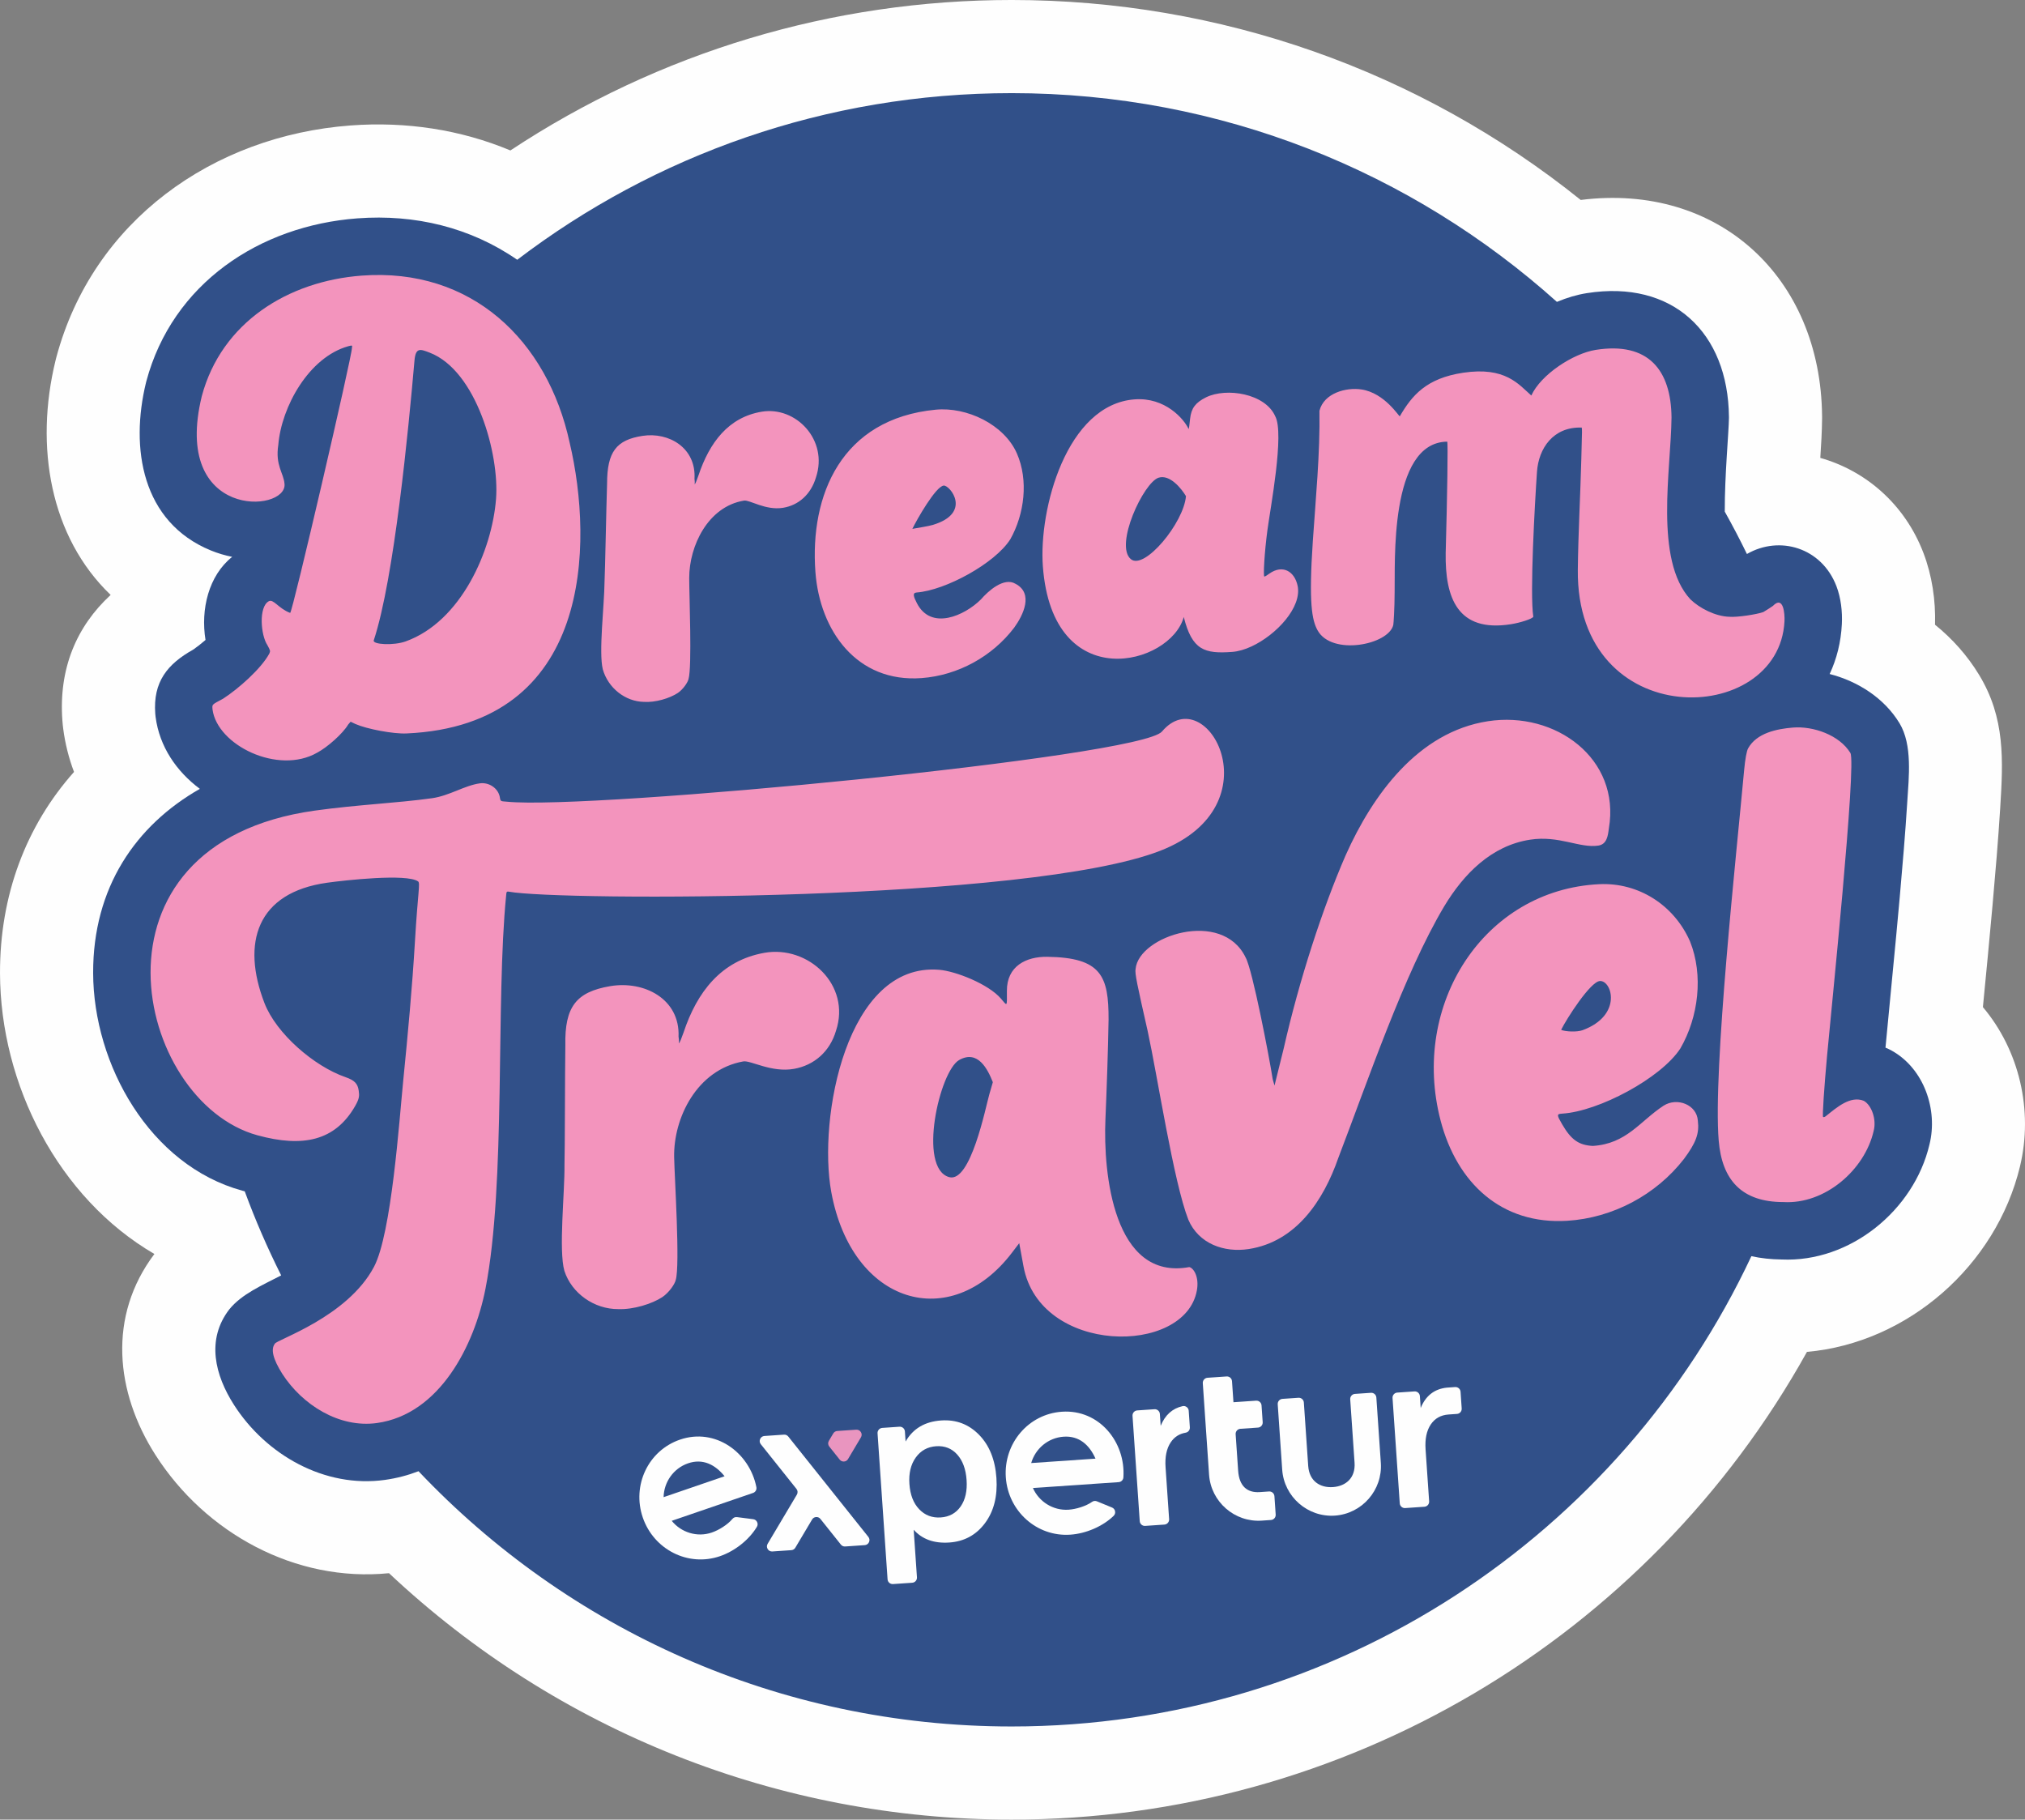 <?xml version="1.0" encoding="UTF-8"?>
<!DOCTYPE svg PUBLIC "-//W3C//DTD SVG 1.1//EN" "http://www.w3.org/Graphics/SVG/1.1/DTD/svg11.dtd">
<!-- Creator: CorelDRAW -->
<svg xmlns="http://www.w3.org/2000/svg" xml:space="preserve" width="74.384mm" height="66.842mm" version="1.1" style="shape-rendering:geometricPrecision; text-rendering:geometricPrecision; image-rendering:optimizeQuality; fill-rule:evenodd; clip-rule:evenodd"
viewBox="0 0 6634267.93 5961618.95"
 xmlns:xlink="http://www.w3.org/1999/xlink"
 xmlns:xodm="http://www.corel.com/coreldraw/odm/2003">
 <rect x="0" y="0" width="6634267.93" height="5961618.95" fill="#808080" stroke="none"/>
 <defs>
  <style type="text/css">
   <![CDATA[
    .fil0 {fill:#FEFEFE}
    .fil4 {fill:#E995BF}
    .fil1 {fill:#315089}
    .fil3 {fill:#FEFEFE;fill-rule:nonzero}
    .fil2 {fill:#F394BD;fill-rule:nonzero}
   ]]>
  </style>
 </defs>
 <g id="Capa_x0020_1">
  <path class="fil0" d="M5178687.22 655123.26c450281.85,-56786.92 786579.58,252843.17 790771.49,708083.95 17.84,2996.77 17.84,5993.53 0,8981.38 -401.35,42596.88 -2996.77,85274.03 -5815.15,128049.29 148339.89,41829.85 276719.18,151300.98 337894.23,311351.45 28371.16,74214.54 40367.14,155760.45 37967.95,235228.25 56635.3,45736.35 105778.69,100712.73 144219.34,163956.96 86210.52,141837.98 79030.77,280161.9 69362.63,435824.24 -6626.78,106420.85 -15741.94,212663.32 -25151.42,318861.2 -9891.11,111460.05 -20798.98,222813.08 -31581.98,334183.94 119050.08,140990.68 165731.83,338384.77 121476.03,522008 -78219.15,324694.19 -367326.74,578206.28 -697916.35,607558.52 -522783.95,940021.11 -1516265.22,1532408.51 -2605669.74,1532408.51 -762516.27,0 -1488108.11,-289018.41 -2039869.71,-807351.81 -305794.94,30627.66 -600833.64,-130502 -765031.41,-387314.1 -131759.57,-206063.3 -156902.08,-454973.21 -3531.9,-658458.94 -315088.48,-183409.18 -504883.63,-555873.24 -505802.28,-919944.57 -642.16,-255072.9 85068.9,-482532.75 242470.43,-659413.27 -16954.91,-44817.7 -28924.14,-91927.56 -35310.1,-140856.9 -1186.22,-9061.65 -2122.71,-18141.13 -2791.63,-27256.3 -12593.55,-169281.57 45647.16,-308131.71 158079.38,-411823.36 -198259.22,-190053.8 -249338.02,-486314.39 -180555.12,-768126.29 847.3,-3460.55 1721.36,-6921.1 2640.01,-10363.81 119308.73,-446482.38 512857.17,-726046.71 964084.42,-759653.29 180804.85,-13458.69 359460.23,13315.98 523497.47,81875.91 486537.36,-321831.21 1054941.72,-492932.24 1642120.45,-492932.24 681781.98,0 1336066.86,230849.05 1864442.99,655123.26z"/>
  <path class="fil1" d="M3314244.23 305126.02c686624.97,0 1312743.82,258747.51 1786446.81,683904.69 32839.55,-13726.26 66044.79,-23563.85 98072.72,-28611.98 280848.65,-44264.72 463018.1,128771.73 465577.84,405597.94 8.92,1195.14 8.92,2220.82 0,3415.96 -419.19,45138.78 -14181.12,189295.69 -13690.58,306793.86 25472.51,45495.54 49740.96,91767.02 72591.29,138859.05 106964.91,-61799.37 244940.98,-20986.28 293281.66,105457.6 14653.83,38324.71 19764.38,83062.13 17730.86,124017.93 -2978.93,60104.77 -17070.86,114902.77 -39930.12,163716.15 93122.7,23965.2 179137.01,79476.72 228663.91,160969.12 43310.4,71271.29 30538.47,178111.33 25561.7,258426.43 -6457.32,103647.06 -15376.26,207392.22 -24544.94,310834.15 -14618.15,164768.59 -31492.79,329260.69 -46806.62,493913.33 7135.16,2898.66 13208.96,5797.31 20040.87,9578.95 105805.44,58517.2 152656.66,193764.08 123964.41,308176.3 -50766.63,215410.36 -260406.43,386466.8 -484048.97,376325.96 -35140.64,-347.84 -68283.44,-4031.36 -99330.29,-10827.6 -426994.48,910321.02 -1351594.74,1540819.07 -2423580.56,1540819.07 -765263.31,0 -1455420.18,-321313.91 -1943108.08,-836329.46 -34551.99,13333.82 -71253.45,23028.72 -110157.89,28460.35 -197367.33,27514.94 -389695.46,-82027.54 -494564.41,-246038.01 -61710.18,-96511.9 -91954.32,-213082.51 -15197.88,-312707.13 40670.39,-50169.06 107268.15,-78736.45 169950.49,-111299.51 -44701.75,-89100.26 -84667.54,-180974.31 -119362.24,-275408.1l-8035.97 -2158.38c-302816.02,-82919.43 -487875.2,-413232.55 -488624.39,-713230.18 -704.6,-279778.38 139162.3,-483290.86 349578.04,-603241.75 -76604.82,-57232.87 -132259.03,-138154.46 -144995.29,-235745.55 -481.62,-3630.01 -802.71,-6742.72 -1070.27,-10399.49 -7786.24,-104779.76 39965.79,-162931.28 124660.09,-210299.8 10845.44,-7420.56 25615.21,-18926 39974.71,-31376.85 -16366.26,-100034.89 10087.33,-210843.86 87369.98,-272295.39 -23938.45,-4744.88 -47368.52,-11764.09 -69755.07,-20932.76 -226576.87,-92801.62 -264883.74,-335780.44 -212574.13,-550067 330,-1382.44 633.25,-2568.66 998.92,-3951.09 85621.87,-320448.77 370805.13,-510208.24 691958.5,-534128.85 188555.41,-14038.42 370100.54,29824.95 523256.66,135746.34 449630.77,-342478.56 1010855.37,-545964.29 1619698.22,-545964.29z"/>
  <path class="fil2" d="M1866538.94 1451415.57c-72903.46,-337582.06 -322874.72,-575129.24 -681273.6,-548434.84 -241801.51,17998.43 -459655.66,153619.91 -524166.39,395055.74 -98839.75,405098.47 278146.21,382444.35 271118.09,288090.84 -2747.04,-36942.27 -30957.66,-60381.26 -20442.22,-128736.05 10265.71,-124508.47 100159.75,-287502.19 229930.4,-323231.48 12789.77,-3112.71 12789.77,-3112.71 11282.47,5681.37 1596.49,21574.93 -195681.65,870765.5 -202370.86,868241.44 -38235.52,-14350.58 -54690.97,-46762.03 -70156.42,-38190.92 -33900.91,18801.14 -26043.32,111691.95 -4486.23,143621.77 10078.41,18783.3 10078.41,18783.3 6403.8,27737.92 -26685.48,49749.87 -102077.32,116151.42 -151791.52,148081.24 -37575.51,20156.82 -35577.67,17837.89 -34293.34,35113.89 15278.15,117016.56 214786.03,214964.41 342692.62,141641.76 33419.29,-17686.27 84346.46,-62726.94 101675.97,-92239.73l8009.21 -9275.7 15750.86 7509.75c38146.33,16696.26 124035.77,32875.23 167283.73,30957.66 610412.59,-27095.75 612009.08,-623585.87 534833.45,-951624.66zm629632.91 -102630.3c-109533.56,17837.89 -171966.18,101247.86 -207954.12,209211.69 -5877.58,16482.21 -10372.73,28299.81 -12388.41,28629.81 0,0 1070.27,-6831.91 -535.14,-17659.51 5940.02,-101738.4 -84016.46,-154208.56 -170334.01,-140919.33 -85764.57,13208.96 -115990.88,52309.61 -116044.39,156500.73 -2684.6,80332.94 -6341.37,280670.28 -8392.73,323169.05 -597.57,74018.32 -19452.22,228860.12 -5699.21,284978.13 17400.86,61531.8 73732.92,105618.14 134140.93,106875.72 37798.49,2711.36 85497.01,-11710.57 111977.35,-29343.33 16972.75,-11657.06 32349.01,-34123.88 34819.56,-45620.4 11781.93,-39840.93 2176.22,-274953.23 2220.82,-331097.99 115.95,-105350.58 61763.69,-234015.27 179440.25,-253315.87 18792.22,-3085.95 70441.83,32910.91 128058.21,23528.18 50704.2,-8258.94 91160.54,-43702.83 107821.12,-99678.13 41036.07,-122608.73 -65848.57,-233390.95 -177130.24,-215258.73zm7705.97 1773032.72c-141525.82,25285.21 -220404.96,128637.94 -264393.2,260905.89 -7188.67,20219.25 -12727.33,34712.53 -15331.67,35176.32 0,0 1195.14,-8321.38 -1123.79,-21423.31 5172.99,-123723.6 -112735.46,-184452.7 -224284.71,-165464.26 -110871.4,18890.33 -149089.08,67364.79 -146573.94,193880.02 -1480.54,97617.85 -1257.57,340980.18 -2836.22,392647.63 1052.44,89902.96 -19550.33,278529.73 -321.08,346197.76 24063.31,74134.27 98206.5,125792.8 176541.59,125320.09 49036.36,2042.44 110523.56,-17053.02 144406.64,-39341.47 21726.55,-14698.42 41089.58,-42498.77 43997.15,-56537.19 14305.99,-48759.87 -3977.85,-333907.46 -5333.53,-402074.95 -2443.79,-127915.51 74276.97,-286182.18 226327.14,-313509.83 24304.12,-4370.28 92123.78,37611.19 166596.97,24313.04 65500.73,-11710.57 117078.99,-56082.33 137289.32,-124588.74 50124.47,-150230.71 -91151.62,-281196.49 -234960.68,-255501.01zm3602317.23 484833.84c-44362.83,-17784.38 -89144.85,22243.85 -123036.84,49116.63 -2943.25,2336.76 -7527.59,5957.86 -10399.49,3522.98 -2845.14,-2417.03 3826.23,-98937.86 12905.71,-198740.85 13244.63,-145369.88 97029.2,-959856.84 76542.38,-993588.29 -35863.08,-58980.98 -122234.14,-88707.83 -188537.58,-83204.84 -53076.64,4397.04 -118755.75,17855.73 -146609.62,68247.77 -4655.69,8383.81 -9632.46,35167.4 -12870.04,70513.18 -24919.53,272527.28 -102594.62,982635.83 -83392.13,1214358.94 10684.9,128994.7 75213.46,201434.37 211708.99,201496.8 135960.4,8062.73 266551.59,-104761.93 295912.75,-232891.49 10194.35,-38244.44 -7028.13,-84899.44 -32224.15,-98830.83zm-987924.76 41936.88c119567.37,-7429.48 323525.81,-116115.74 386841.39,-213403.59 59560.71,-102683.81 76319.41,-240454.75 31510.63,-351388.59 -52764.48,-119415.75 -169379.68,-193050.56 -297027.62,-186932.16 -377628.12,18105.46 -618983.69,393860.6 -520063.67,773834.41 53540.43,205661.95 199971.66,342335.86 415194.72,328966.36 148803.68,-9248.95 290802.2,-84756.73 382194.62,-202460.05 39377.14,-53130.15 50846.9,-83187 45549.05,-125525.23 -3246.5,-52238.26 -67703.71,-77657.25 -112414.38,-49036.36 -77799.96,51114.47 -120816.03,124865.23 -231865.81,131759.57 -45495.54,-2497.3 -70566.69,-19612.76 -100445.16,-71101.83 -17909.24,-30895.22 -18078.7,-33561.99 526.22,-34712.53zm123170.63 -434450.72c39716.06,-2470.55 75079.68,112521.41 -56653.14,161111.82 -18123.3,6689.21 -56278.54,5039.2 -70245.61,-1159.46 17704.11,-35996.86 95744.87,-158016.95 126898.75,-159952.36zm-366800.53 -851161.66c-228913.64,35381.45 -377530.02,241516.11 -465649.19,438321.54 -75579.14,173312.94 -152335.58,408755.24 -203601.67,634877.25l-29860.63 120459.27 -5868.67 -20656.28c-10988.14,-71030.48 -66232.08,-358809.15 -88529.45,-398462.78 -76765.36,-161031.55 -350692.91,-71440.75 -360664.29,36879.84 -3228.66,13958.15 5502.99,53023.13 39600.12,203985.19 32500.64,149347.73 84783.49,493806.3 133213.36,617859.9 33642.26,78299.42 116454.66,108597.07 198009.49,95994.6 155225.32,-23991.96 244807.2,-159051.54 293272.74,-298543.84 96155.14,-250925.59 215695.76,-603955.27 346768.58,-824012.4 64287.75,-106911.39 155109.37,-199070.85 281392.71,-218585.5 95414.87,-14743.02 162529.93,28763.6 223883.35,19282.76 27898.46,-4316.77 31305.5,-32081.44 34364.69,-56492.6 38779.57,-227941.47 -174757.81,-385155.71 -396331.15,-350906.97zm-978390.41 1788408.98c-248401.53,45540.13 -282240.01,-307632.25 -274649.99,-484156 4093.8,-95459.47 8820.84,-231687.43 10301.38,-326692.03 481.62,-142774.47 -23635.2,-203343.02 -201068.69,-205733.3 -69211.01,-936.49 -132366.06,30565.22 -132044.98,111531.41 214.05,54280.7 1980.01,50615.01 -19701.95,25276.29 -40384.98,-47172.3 -147644.21,-89813.77 -202317.34,-94264.33 -303841.69,-24830.34 -397633.32,487286.55 -353350.76,728142.66 67792.9,368780.53 390783.57,462777.29 591807.67,198999.5l24000.88 -31474.96 13958.15 75944.82c53299.61,290026.25 528955.86,293638.42 567985.16,79039.69 8143,-44764.18 -10854.36,-73786.43 -24919.53,-76613.74zm-655096.5 -565773.27c-11978.14,41410.66 -60934.23,290463.28 -131376.06,271064.57 -103843.27,-28710.08 -31992.26,-347571.28 32848.47,-383880.31 61326.66,-34329.02 93425.95,30565.22 110104.37,72787.51l-11576.79 40028.22zm565737.59 -1188948.86c-71173.18,84346.46 -1873174.63,257382.91 -2145737.59,229966.07 -18703.03,-1872.98 -21467.9,294.33 -23296.28,-12878.96 -4245.42,-30520.63 -35292.26,-51524.74 -65723.7,-47279.33 -50499.07,7028.13 -99731.64,40795.25 -157169.65,48786.63 -114920.6,16027.34 -243799.36,21039.79 -383817.87,40572.28 -782102.27,109051.94 -589604.69,953658.18 -187690.28,1063717.96 148411.24,40652.55 254368.31,18676.27 319984.98,-95673.52 14323.83,-24981.96 14038.42,-34221.99 11835.44,-50035.28 -3308.93,-23742.23 -13521.12,-34436.05 -43907.97,-44960.4 -102380.57,-35479.56 -226416.33,-142587.17 -264990.77,-242595.3 -75846.71,-196671.65 -25740.07,-361966.46 205760.06,-394253.04 58356.66,-8116.24 260299.41,-30484.95 297482.49,-4334.61 7848.67,5502.99 -651.08,34873.07 -10096.25,195431.92 -8901.11,151149.36 -23412.23,306597.65 -38440.65,456935.38 -13021.66,130439.57 -38199.84,500816.59 -95664.6,610153.94 -86825.93,165187.78 -320627.15,239286.37 -325015.27,252290.19 -13601.39,18025.19 -6573.26,49303.93 24527.1,98723.8 65161.81,101114.08 186138.38,178325.38 310058.2,161049.39 205661.95,-28683.33 319057.41,-254270.2 355384.28,-439302.63 67917.76,-346295.87 33124.96,-940181.65 67864.25,-1289509.96 1043.52,-10595.71 829.46,-13538.96 9079.49,-12022.74 163252.37,30208.47 1701645.49,34257.67 2134392.69,-134292.55 380954.89,-148366.65 150917.47,-563151.1 5181.91,-390489.24zm2001384.47 -411422.01c-7732.73,5538.66 -21450.06,14145.45 -31296.58,20014.11 -20344.11,7509.75 -85497.01,17784.38 -111709.78,15456.53 -45468.78,-1444.87 -96993.53,-27800.35 -127514.15,-57438 -118880.62,-129101.73 -63065.86,-425942.05 -61549.64,-595526.87 -1427.03,-154003.42 -74758.6,-248802.89 -248151.8,-221475.24 -74178.86,11683.82 -179912.96,80984.02 -211182.78,149579.62 -41580.12,-36710.38 -85211.6,-95218.66 -222848.76,-74714 -121226.3,18051.94 -168166.71,74401.84 -207945.2,142685.28 -1783.79,3077.04 -48652.84,-76301.57 -125881.99,-87914.04 -49517.98,-7447.32 -122608.73,11505.44 -137432.02,69924.53 2336.76,138225.81 -12531.12,290998.41 -21673.04,426495.02 -13788.69,204448.97 -2943.25,259960.49 15857.88,293388.69 47074.19,83677.54 232204.73,46958.24 247688.02,-17980.59 1097.03,-4602.18 4325.69,-54539.35 4450.55,-108400.86 2381.36,-89064.58 -19309.52,-490158.45 172215.91,-492352.51 3023.52,-44.59 196.22,178726.74 -4958.93,364775.93 -2318.93,146529.34 38619.03,260977.25 213421.43,233426.62 31519.55,-4967.85 70450.75,-17570.32 73652.65,-24527.1 -11719.49,-74660.49 4896.5,-371144.05 12049.49,-474924.89 5244.34,-76158.87 52817.99,-148152.59 146565.02,-144870.42 1391.36,8455.16 1382.44,-1221.9 -1302.17,102246.78 -3112.71,119701.16 -10167.6,244896.39 -11478.68,363179.43 -5984.61,536929.4 659814.62,516950.96 677081.7,168951.57 1195.14,-24339.8 -3326.77,-85684.3 -38057.14,-49999.6zm-1557006.96 -65902.08c-9864.35,-47172.3 -48777.71,-70968.04 -92587.57,-40037.14 -6055.96,4718.12 -14216.8,9587.87 -16348.43,9748.41 -4227.58,321.08 365.68,-81091.05 10007.06,-152219.63 9355.97,-71075.07 56340.97,-316863.35 25543.86,-373115.14 -32652.26,-74366.16 -159604.52,-94781.63 -226496.6,-62058.02 -34953.34,17525.73 -48554.74,35613.35 -52380.96,70031.55 -2247.57,19594.92 -3130.55,30279.82 -4807.31,34070.37 -14778.69,-32589.82 -76524.55,-104815.44 -176978.62,-97332.45 -222804.16,16589.24 -314517.67,360164.83 -300586.28,547204.02 31724.69,426182.86 418824.73,323677.43 461608.91,165794.27 27140.35,108855.72 68167.5,121154.95 158739.38,114412.22 20014.11,-1489.46 41704.99,-7920.02 63333.43,-17998.43 81974.02,-38110.65 165562.37,-128718.21 150953.14,-198500.04zm-546267.53 -87334.31c-54815.84,-45210.13 41660.39,-251710.46 91053.51,-267042.13 36344.7,-11273.55 74036.16,34792.8 89394.58,60523.96 -7215.43,87521.61 -135996.07,243183.95 -180448.09,206518.17zm-702135.01 109221.4c95486.22,-7108.4 257409.67,-95967.85 307034.68,-174338.61 46601.49,-82589.43 60078.01,-193558.94 21735.47,-281089.47 -41856.61,-95557.58 -164465.34,-153343.42 -266123.48,-143550.42 -309317.93,29807.11 -412804.44,280037.03 -394038.98,531916.95 14332.74,192408.4 135701.75,363241.87 348008.31,347437.5 118827.1,-8856.51 231553.65,-70584.53 303413.58,-165535.62 29057.92,-40215.52 64234.24,-111700.87 4290.01,-143256.09 -38208.76,-23189.26 -90277.56,24107.91 -113547.09,51123.39 -53210.42,52960.69 -163305.88,103085.16 -209746.83,12138.68 -10087.33,-19737.62 -15866.8,-33740.37 -1025.68,-34846.32zm89046.75 -350309.4c20460.06,-1525.14 93916.49,89849.45 -36023.62,128923.35 -14734.1,4414.88 -51248.26,9944.62 -66793.98,12870.04 13931.39,-29245.22 76809.95,-139857.97 102817.6,-141793.39zm-1466809.67 43827.69c-13084.09,168202.38 -113770.06,401406.03 -296305.19,466755.14 -39564.44,14163.28 -107785.45,10194.35 -104431.93,-3077.04 67052.63,-202130.05 114144.66,-694455.8 133579.04,-917402.67 3817.31,-43809.86 19434.38,-37379.3 50204.74,-25454.67 153066.93,59355.58 228316.07,332899.62 216953.33,479179.23z"/>
  <path class="fil3" d="M3207511.22 4700783.39c33874.15,34632.26 52853.67,81804.56 56947.46,141525.82 4093.8,59730.17 -8401.65,109060.86 -37468.49,148009.89 -29066.84,38940.11 -68024.79,60086.93 -116891.69,63431.54 -49874.74,3424.87 -88761.34,-10524.35 -116704.39,-41838.77l10702.73 155912.07c615.41,9150.84 -6314.61,17124.37 -15465.45,17748.7l-63048.02 4325.69c-9141.92,624.33 -17115.46,-6323.53 -17748.7,-15465.45l-32803.88 -478421.12c-633.25,-9150.84 6314.61,-17124.37 15465.45,-17748.7l56385.57 -3861.9c9133,-633.25 17106.54,6314.61 17748.7,15465.45l2256.49 33000.1c24375.48,-42338.23 63217.48,-65340.19 116517.1,-68988.04 48866.9,-3353.52 90232.96,12281.39 124107.12,46904.73zm-60149.36 234737.71c15331.67,-22127.9 21797.9,-50962.85 19363.03,-86504.85 -2434.87,-35542 -12664.9,-63360.18 -30645.49,-83445.65 -17998.43,-20094.38 -41062.82,-29173.87 -69193.17,-27247.38 -28148.19,1935.41 -50356.36,14243.55 -66660.19,36933.35 -16285.99,22689.8 -23242.77,51560.42 -20825.74,86602.95 2434.87,35542 13119.77,63199.64 32099.28,82981.86 18943.84,19773.3 42507.69,28701.16 70646.96,26765.75 28121.43,-1926.49 49856.9,-13958.15 65215.32,-36086.05z"/>
  <path class="fil3" d="M3884387.78 4693942.56c-20121.14,3478.39 -36737.13,13351.66 -49045.28,31849.55 -13485.44,20272.76 -19077.62,47430.95 -16740.86,81492.4l11665.98 169977.25c624.33,9150.84 -6314.61,17124.37 -15465.45,17748.7l-63048.02 4325.69c-9141.92,624.33 -17106.54,-6323.53 -17748.7,-15474.37l-23670.88 -345136.41c-615.41,-9150.84 6323.53,-17124.37 15474.37,-17748.7l56376.65 -3870.82c9150.84,-624.33 17124.37,6323.53 17748.7,15474.37l2675.68 38922.28c14350.58,-35408.21 38199.84,-56893.95 71529.94,-64466.13 4905.42,-1114.87 9587.87,-133.78 13628.15,2871.9 4040.28,3005.68 6323.53,7197.59 6662.45,12218.95l3728.12 54271.78c579.73,8544.35 -5324.61,16080.86 -13770.85,17543.56z"/>
  <path class="fil3" d="M4745931.09 4634328.34c-25668.72,1765.95 -45245.81,12771.93 -58731.25,33044.69 -13485.44,20263.84 -19077.62,47430.95 -16731.94,81483.48l11657.06 169986.17c615.41,9141.92 -6323.53,17115.46 -15474.37,17739.78l-63039.1 4325.69c-9141.92,633.25 -17115.46,-6314.61 -17748.7,-15465.45l-23670.88 -345145.33c-615.41,-9141.92 6332.45,-17115.46 15465.45,-17739.78l56376.65 -3870.82c9159.76,-624.33 17133.29,6323.53 17748.7,15465.45l2675.68 38922.28c16285.99,-40144.17 44773.1,-62388.02 85443.49,-66749.38l27390.08 -1881.9c9141.92,-624.33 17115.46,6323.53 17748.7,15474.37l3745.96 54789.08c633.25,9141.92 -6314.61,17115.46 -15456.53,17748.7l-27399 1872.98z"/>
  <path class="fil0" d="M2504421.87 4704743.41l64020.19 -4397.04c5618.94,-374.6 10631.38,1828.38 14145.45,6234.34l262288.33 328779.06c3951.09,4958.93 4789.47,11264.63 2220.82,17079.78 -2550.82,5806.23 -7768.4,9463 -14091.93,9900.03l-64020.19 4397.04c-5618.94,383.51 -10631.38,-1819.46 -14163.28,-6225.42l-66963.44 -83954.03c-3514.06,-4414.88 -8526.51,-6617.86 -14163.28,-6225.42 -5618.94,383.51 -10274.62,3255.41 -13164.36,8089.48l-54878.27 92320c-2889.74,4842.99 -7545.43,7714.89 -13182.2,8098.4l-62102.61 4263.26c-6323.53,437.03 -11987.06,-2488.39 -15313.83,-7893.27 -3326.77,-5404.88 -3362.44,-11773.01 -124.87,-17222.48l95700.28 -160969.12c3612.17,-6073.8 3121.63,-13369.5 -1293.25,-18890.33l-116784.66 -146395.56c-3968.93,-4958.93 -4789.47,-11273.55 -2220.82,-17079.78 2550.82,-5815.15 7750.56,-9471.92 14091.93,-9908.95z"/>
  <path class="fil4" d="M2805141.94 4684122.8l-62093.69 4254.34c-5627.85,383.51 -10301.38,3255.41 -13182.2,8107.32l-14279.23 24027.64c-3612.17,6073.8 -3121.63,13369.5 1293.25,18890.33l34132.8 42784.18c3514.06,4414.88 8526.51,6608.94 14154.37,6225.42 5610.02,-383.51 10283.54,-3255.41 13155.44,-8098.4l42266.88 -71083.99c3246.5,-5458.39 3201.9,-11808.68 -133.78,-17231.4 -3317.85,-5404.88 -8972.46,-8312.46 -15313.83,-7875.43z"/>
  <path class="fil0" d="M4509168.78 4578727.63l14698.42 214259.81c6091.64,88859.45 -61629.91,166543.46 -150480.44,172644.02 -88868.37,6091.64 -166561.29,-61629.91 -172652.93,-150489.36l-14680.58 -214250.89c-642.16,-9150.84 6323.53,-17115.46 15456.53,-17748.7l52407.72 -3594.33c9159.76,-624.33 17133.29,6323.53 17748.7,15474.37l14252.47 207802.5c3442.71,50186.9 39287.95,72198.86 81055.37,69335.88 41758.5,-2862.98 74268.05,-29575.22 70816.42,-79753.2l-14243.55 -207802.5c-633.25,-9150.84 6314.61,-17124.37 15465.45,-17748.7l52407.72 -3594.33c9150.84,-624.33 17124.37,6323.53 17748.7,15465.45z"/>
  <path class="fil0" d="M4133797.15 4982060.16c-88850.53,6091.64 -166552.38,-61620.99 -172644.02,-150480.44l-20567.09 -299837.09c-624.33,-9141.92 6323.53,-17115.46 15483.29,-17739.78l62468.29 -4290.01c9159.76,-624.33 17133.29,6323.53 17748.7,15465.45 1587.57,22993.04 3166.23,45977.16 4735.96,68970.2 24758.99,-1694.6 49517.98,-3398.12 74276.97,-5092.72 9150.84,-624.33 17115.46,6323.53 17748.7,15465.45l3772.71 55012.05c633.25,9141.92 -6314.61,17115.46 -15474.37,17739.78l-57669.9 3960.01c-9150.84,624.33 -16089.78,8597.86 -15474.37,17748.7l8205.43 119576.29c3442.71,50169.06 29218.46,72894.54 70976.96,70031.55l30137.11 -2069.2c9141.92,-624.33 17106.54,6323.53 17748.7,15474.37l4120.55 60247.47c633.25,9150.84 -6323.53,17124.37 -15456.53,17748.7l-30137.11 2069.2z"/>
  <path class="fil0" d="M2227774.04 4716676.95c116151.42,-39823.09 227932.55,42418.5 250265.59,155733.7 1623.25,8214.35 -3014.6,16250.32 -10943.55,18961.68l-266399.96 91338.91c30699.01,37994.71 82964.02,54940.7 131411.73,38333.62 23126.82,-7920.02 51676.37,-25650.89 67516.41,-44648.24 3763.79,-4495.15 9106.24,-6600.02 14921.39,-5850.83l52987.45 6814.07c5734.88,740.27 10337.06,4049.2 12852.2,9257.86 2524.06,5208.66 2265.41,10872.19 -722.43,15831.13 -25722.24,42784.18 -72484.26,79539.15 -120958.73,96155.14 -104351.65,35782.81 -216801.71,-21699.79 -252816.41,-126729.29 -36005.78,-105029.49 17525.73,-219423.88 121886.3,-255197.77zm146074.48 119986.56c-30707.93,-37994.71 -71039.4,-59034.5 -119487.1,-42418.5 -48447.71,16607.08 -79334.01,62049.1 -80261.58,110907.08l199748.69 -68488.58z"/>
  <path class="fil0" d="M3479021.73 4625248.85c122510.63,-8401.65 209184.93,99972.45 201434.37,215196.3 -561.89,8357.05 -7117.32,14921.39 -15474.37,15492.21l-280982.44 19264.92c19844.65,44657.16 65928.84,74553.46 117043.31,71048.31 24375.48,-1667.84 56537.19,-11407.33 76756.44,-25650.89 4798.39,-3371.36 10506.52,-4022.44 15920.32,-1792.71l49410.95 20290.6c5378.12,2202.98 8945.7,6591.1 10033.81,12272.47 1097.03,5690.29 -615.41,11095.17 -4780.55,15108.69 -35943.35,34667.94 -90607.56,58071.25 -141730.95,61576.4 -110068.7,7545.43 -203815.73,-77077.52 -211414.67,-187850.82 -7590.02,-110773.29 73715.08,-207410.06 183783.78,-214955.49zm110050.86 153709.1c-19844.65,-44657.16 -53344.21,-75409.68 -104440.84,-71913.45 -51105.55,3505.15 -92694.59,39412.82 -106242.47,86362.14l210683.32 -14448.69z"/>
 </g>
</svg>
